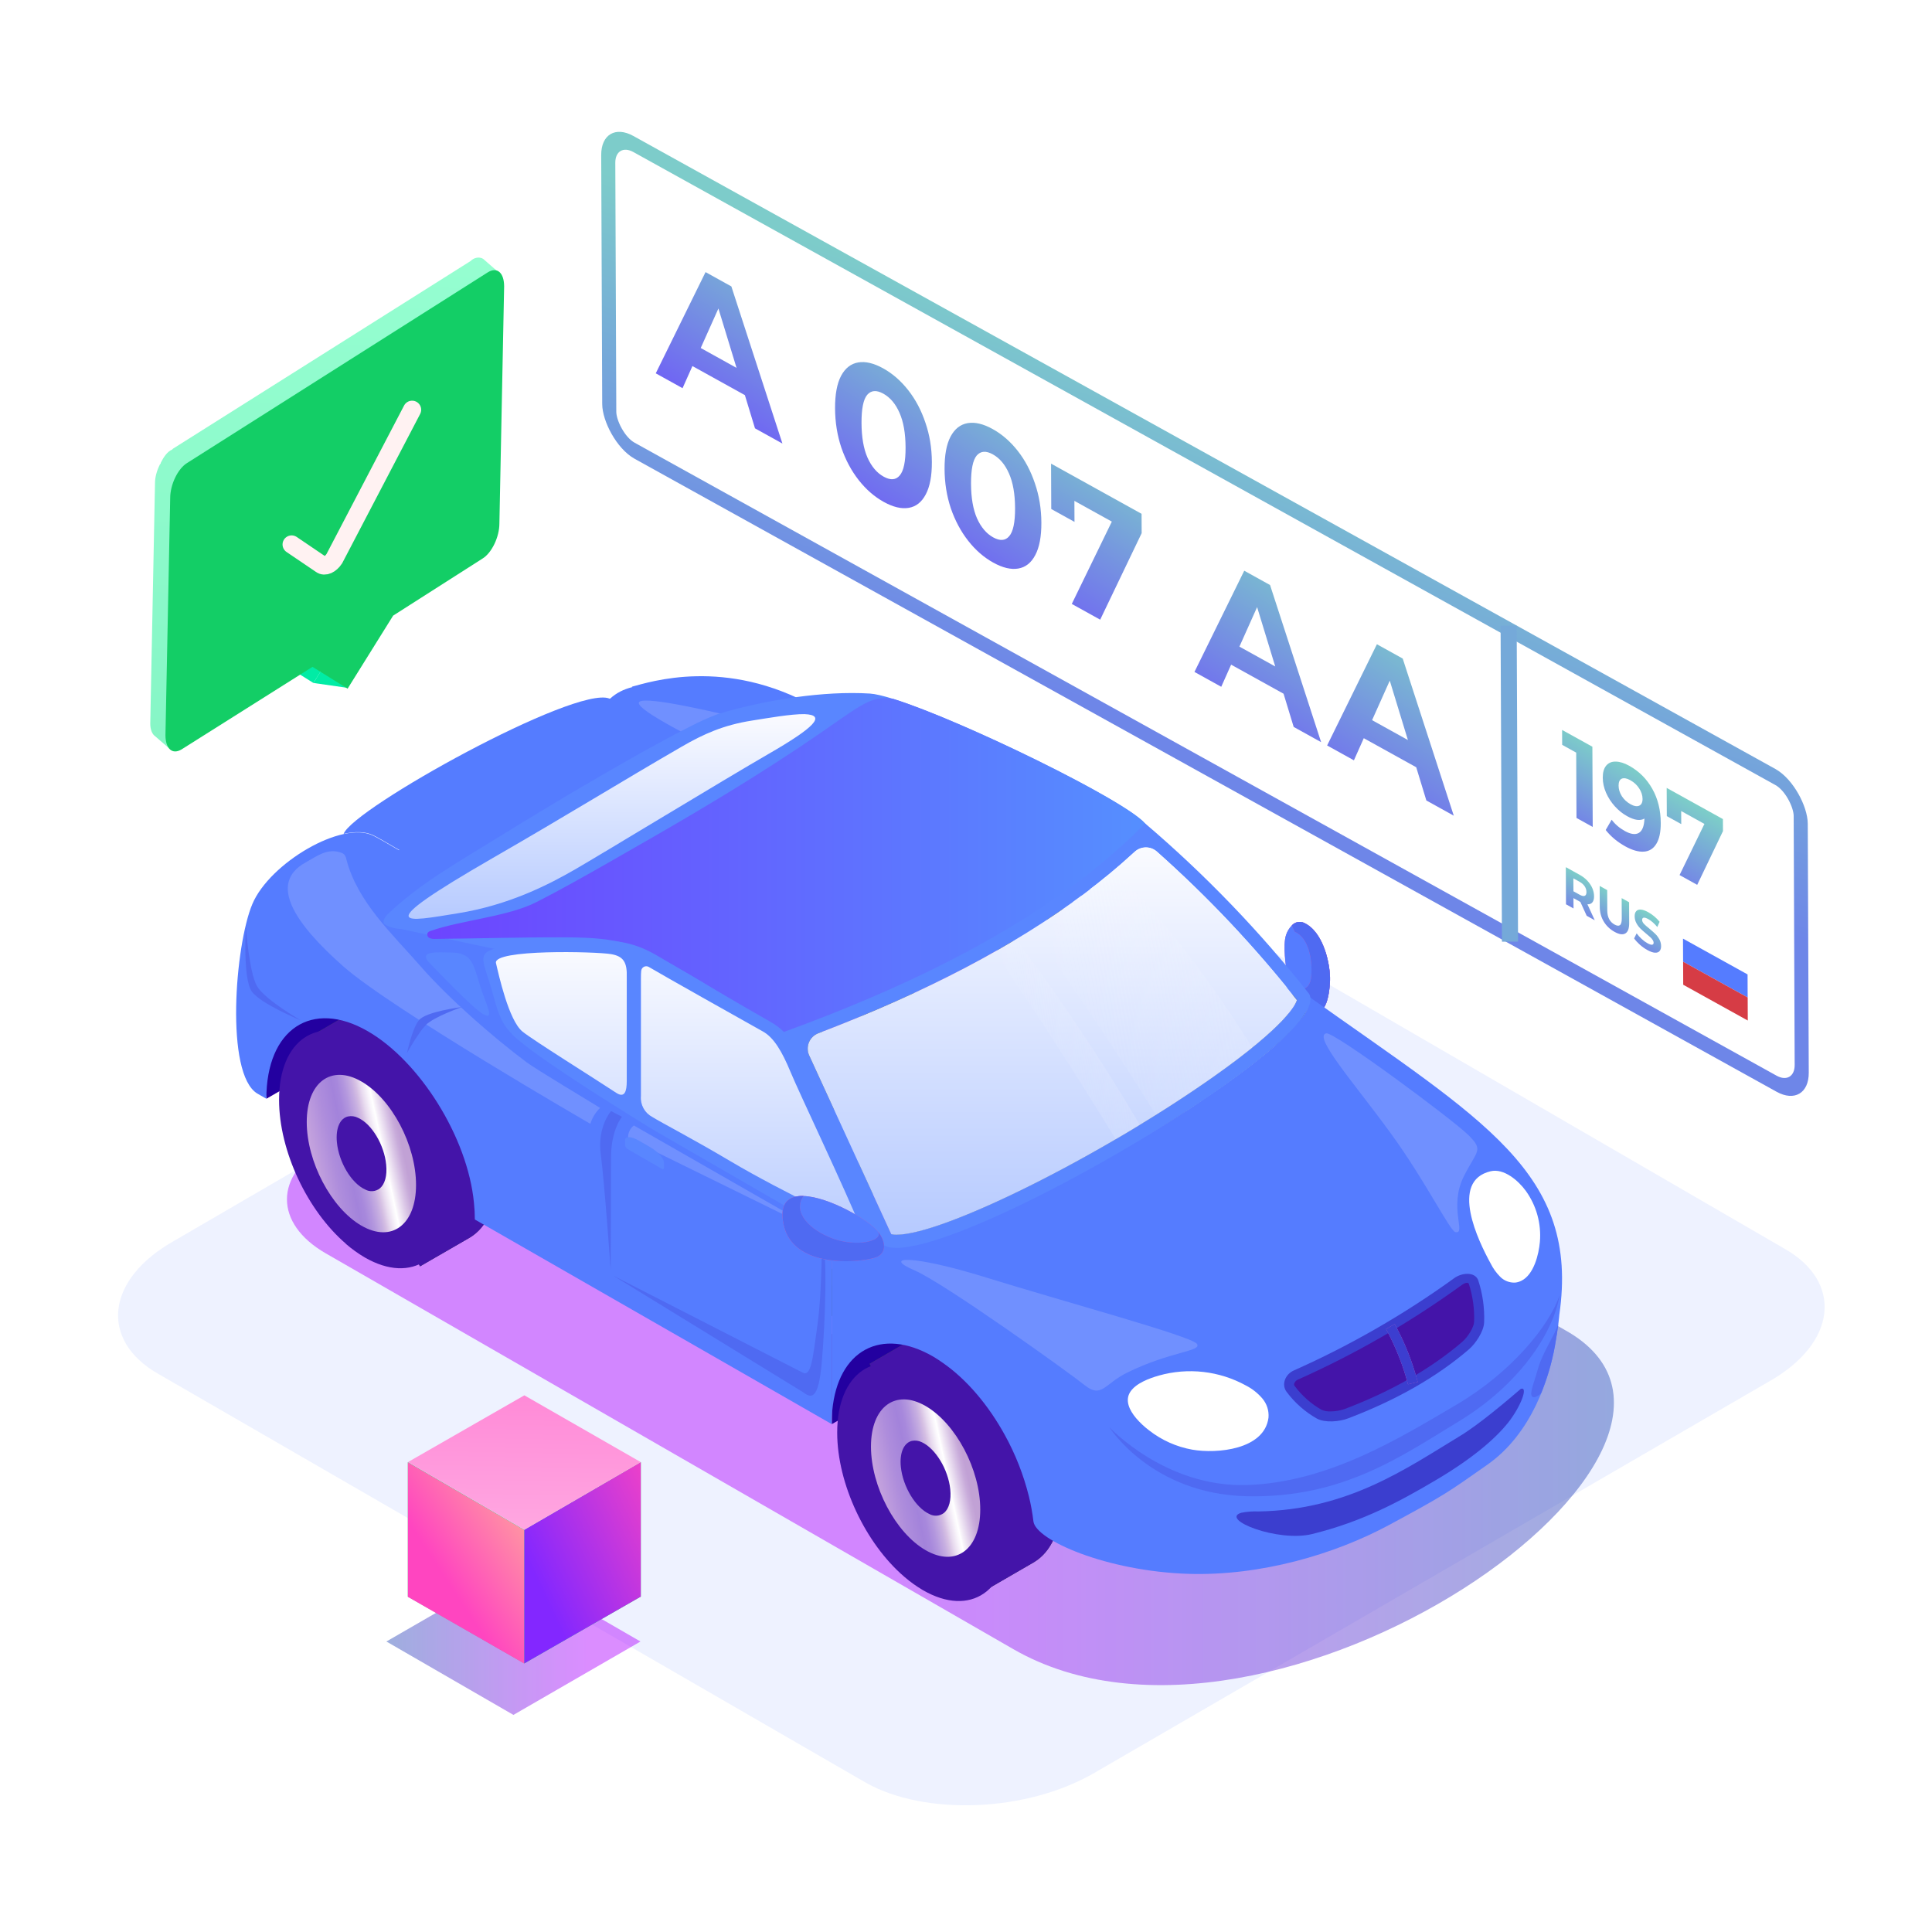 <svg width="180" height="180" viewBox="0 0 180 180" fill="none" xmlns="http://www.w3.org/2000/svg">
<path opacity="0.2" d="M80.65 166.079L14.734 127.994C9.278 124.882 9.804 119.183 16.293 115.565L79.072 79.037C85.56 75.4 95.166 74.894 100.602 78.259L166.265 116.343C171.721 119.436 171.195 125.155 164.707 128.773L102.181 165.048C95.692 168.919 86.106 169.172 80.65 166.079Z" fill="#6C8EFF" fill-opacity="0.6"/>
<g opacity="0.8" filter="url(#filter0_f_34_7196)">
<path d="M64.347 87.04L30.334 106.717C25.535 109.496 25.537 113.992 30.334 116.762L94.368 153.623C118.384 167.531 165.068 134.672 145.826 123.931L81.732 87.028C76.93 84.256 69.146 84.262 64.347 87.04Z" fill="url(#paint0_linear_34_7196)" fill-opacity="0.56"/>
</g>
<path d="M58.867 63.98C60.523 63.551 67.587 61.184 75.894 65.849C77.862 66.954 81.83 69.26 86.745 72.141C86.745 72.141 92.463 78.091 99.72 81.885C113.449 89.063 122.732 93.352 122.732 93.352C122.472 93.561 122.176 93.72 121.858 93.821C117.776 95.468 108.099 104.378 101.449 102.002C93.702 99.235 58.867 63.98 58.867 63.98Z" fill="#557CFF"/>
<path opacity="0.5" d="M116.995 90.812C116.995 90.812 100.7 83.669 98.408 82.24C96.626 81.153 94.942 79.914 93.373 78.537C92.606 77.803 92.79 80.26 96.805 82.5C102.184 85.517 116.995 90.812 116.995 90.812Z" fill="white"/>
<path d="M92.434 73.707C92.434 74.412 92.37 75.386 92.305 76.663C92.218 78.374 92.463 79.264 93.262 80.582C93.629 81.185 94.428 82.086 95.886 82.987C103.95 87.944 122.732 93.352 122.732 93.352L121.875 93.821L99.451 91.32L89.69 84.905L89.463 74.339L90.976 73.535L92.434 73.707Z" fill="#37474F"/>
<path d="M89.456 74.339V74.876C89.654 75.412 89.995 76.15 90.465 76.433C90.715 76.584 91.003 76.664 91.296 76.663C91.832 76.663 92.301 76.389 92.328 75.949C92.328 75.832 92.328 75.713 92.348 75.599C92.397 74.762 92.415 74.208 92.415 73.707L90.957 73.535L89.456 74.339Z" fill="#BA68C8"/>
<path opacity="0.3" d="M89.456 74.339V74.876C89.654 75.412 89.995 76.15 90.465 76.433C90.715 76.584 91.003 76.664 91.296 76.663C91.832 76.663 92.301 76.389 92.328 75.949C92.328 75.832 92.328 75.713 92.348 75.599C92.397 74.762 92.415 74.208 92.415 73.707L90.957 73.535L89.456 74.339Z" fill="#2300A0"/>
<path d="M55.374 67.284C56.992 63.453 59.963 63.459 64.864 64.155C65.433 64.234 77.935 66.849 84.932 69.529C90.218 71.552 91.775 73.086 92.195 73.319C93.174 73.885 91.553 74.818 90.48 74.31C90.48 75.138 90.457 75.85 90.48 76.48C90.612 80.27 91.236 80.853 93.052 82.894C93.801 83.737 96.04 84.868 97.265 85.556C99.551 86.839 99.437 85.833 105.504 88.18C108.105 89.186 120.598 93.871 121.937 93.859L88.684 114.685L78.188 122.543L29.898 83.984L55.374 67.284Z" fill="#557CFF"/>
<path d="M90.419 74.283L86.527 71.665L54.447 89.173L59.56 92.124L59.555 111.906L90.419 94.08V74.283Z" fill="#BA68C8"/>
<path opacity="0.25" d="M90.419 74.283L86.527 71.665L53.543 88.016L45.37 89.091L47.484 95.611L59.555 111.906L90.419 94.08V74.283Z" fill="#2300A0"/>
<path opacity="0.3" d="M98.837 104.525C98.837 104.525 98.321 93.903 97.927 85.909C100.502 87.232 99.939 86.019 105.444 88.145C107.709 89.02 117.488 92.69 120.85 93.612L121.876 93.822L102.368 106.035L98.837 104.525Z" fill="#2300A0"/>
<path d="M81.057 103.066L84.888 102.991L90.719 99.652C91.263 99.379 91.859 99.223 92.466 99.194C93.074 99.164 93.682 99.262 94.25 99.48L101.309 102.67L106.151 102.574V105.402C106.151 105.72 105.927 106.046 105.466 106.311L92.783 113.635C92.27 113.9 91.693 114.016 91.117 113.971C90.541 113.925 89.989 113.719 89.524 113.376L81.652 106.979C81.479 106.855 81.336 106.693 81.235 106.506C81.134 106.318 81.077 106.11 81.069 105.897L81.057 103.066Z" fill="#37474F"/>
<path d="M105.468 103.483L92.785 110.807C92.271 111.072 91.694 111.187 91.118 111.141C90.542 111.096 89.991 110.89 89.525 110.548L81.653 104.151C80.802 103.463 80.883 102.46 81.834 101.915L90.723 96.824C91.268 96.551 91.863 96.395 92.471 96.365C93.079 96.336 93.686 96.433 94.254 96.652L105.383 101.676C106.377 102.125 106.418 102.935 105.468 103.483Z" fill="#455A64"/>
<path d="M81.056 103.069V105.888C81.056 105.888 81.056 105.888 81.071 105.888C81.079 106.101 81.136 106.31 81.237 106.498C81.338 106.686 81.481 106.848 81.654 106.973L89.526 113.367C89.972 113.705 90.507 113.907 91.065 113.95V111.125C90.507 111.084 89.972 110.881 89.526 110.541L81.654 104.145C81.48 104.022 81.335 103.862 81.232 103.675C81.128 103.489 81.068 103.282 81.056 103.069Z" fill="#263238"/>
<path d="M79.837 102.23C79.819 102.356 79.834 102.485 79.882 102.603C79.929 102.722 80.007 102.825 80.109 102.903L83.339 104.766C83.233 104.693 83.151 104.591 83.102 104.472C83.052 104.353 83.039 104.222 83.062 104.096L83.762 88.305C83.798 87.945 83.914 87.598 84.101 87.288C84.289 86.979 84.544 86.716 84.846 86.518L92.459 82.124C92.576 82.045 92.711 81.998 92.851 81.987C92.992 81.975 93.133 82.001 93.261 82.06L90.054 80.211C89.924 80.146 89.78 80.117 89.635 80.126C89.491 80.135 89.352 80.183 89.231 80.264L81.625 84.657C81.322 84.855 81.067 85.117 80.879 85.426C80.691 85.735 80.575 86.082 80.54 86.442L79.837 102.23Z" fill="#263238"/>
<path d="M92.453 82.129L84.843 86.523C84.541 86.721 84.287 86.983 84.099 87.291C83.912 87.599 83.795 87.945 83.758 88.305L83.059 104.089C83.03 104.748 83.467 105.014 84.038 104.673L94.873 98.419C95.164 98.23 95.399 97.965 95.549 97.653C95.7 97.34 95.761 96.992 95.727 96.646L93.66 82.698C93.653 82.561 93.61 82.428 93.533 82.314C93.457 82.2 93.351 82.109 93.227 82.05C93.103 81.992 92.966 81.969 92.829 81.982C92.693 81.996 92.562 82.047 92.453 82.129Z" fill="#37474F"/>
<path d="M80.869 85.435L84.077 87.295C84.261 86.981 84.518 86.716 84.826 86.522L92.438 82.129C92.555 82.05 92.691 82.003 92.831 81.992C92.971 81.98 93.112 82.005 93.24 82.065L90.033 80.216C89.904 80.151 89.759 80.122 89.615 80.131C89.47 80.14 89.331 80.188 89.211 80.269L81.604 84.662C81.301 84.857 81.049 85.122 80.869 85.435Z" fill="#455A64"/>
<path d="M82.201 83.141V79.211C82.201 76.386 84.006 73.05 86.231 71.765C87.251 71.182 88.181 71.126 88.893 71.511L91.348 72.94L90.257 75.024V78.494C90.238 78.851 90.134 79.199 89.956 79.509C89.777 79.819 89.528 80.082 89.228 80.278L86.773 81.695L84.927 85.226L82.499 83.815C82.394 83.739 82.311 83.637 82.258 83.519C82.206 83.4 82.186 83.27 82.201 83.141Z" fill="#263238"/>
<path d="M86.231 77.363L83.07 75.537C83.808 73.925 84.948 72.505 86.231 71.765C87.251 71.182 88.181 71.126 88.893 71.511L91.348 72.94L90.257 75.024V75.707L86.231 77.363Z" fill="#455A64"/>
<path d="M84.616 84.546V80.619C84.616 77.791 86.421 74.458 88.645 73.173C90.87 71.887 92.678 73.138 92.678 75.966V79.893C92.658 80.251 92.555 80.6 92.375 80.91C92.196 81.221 91.946 81.484 91.646 81.68L85.648 85.141C85.077 85.471 84.616 85.205 84.616 84.546Z" fill="#37474F"/>
<path d="M92.224 85.474C93.159 88.956 93.607 92.551 93.557 96.156C93.532 96.525 93.433 96.885 93.266 97.215C93.1 97.546 92.868 97.839 92.586 98.078C90.705 99.473 88.671 100.647 86.522 101.576C86.399 101.647 86.259 101.684 86.117 101.681C85.975 101.678 85.836 101.637 85.716 101.561C85.596 101.486 85.499 101.379 85.436 101.252C85.372 101.125 85.344 100.983 85.355 100.842C85.163 96.564 85.099 92.576 85.317 89.258C85.406 88.511 85.778 87.827 86.355 87.345C87.735 86.338 89.219 85.48 90.781 84.788C90.919 84.722 91.07 84.688 91.223 84.688C91.376 84.688 91.528 84.722 91.666 84.787C91.804 84.853 91.926 84.949 92.022 85.067C92.119 85.186 92.188 85.325 92.224 85.474Z" fill="#BA68C8"/>
<path opacity="0.15" d="M85.451 101.201C85.403 101.085 85.375 100.961 85.37 100.836C85.177 96.559 85.113 92.57 85.332 89.252C85.371 88.884 85.484 88.527 85.664 88.203C86.087 87.602 86.247 92.655 86.233 95.737C86.218 98.819 86.192 101.859 85.687 101.51C85.667 101.496 85.647 101.48 85.629 101.463C85.562 101.381 85.502 101.293 85.451 101.201Z" fill="#2300A0"/>
<g opacity="0.15">
<path opacity="0.15" d="M92.853 95.885C92.853 95.885 92.76 95.941 92.609 96.043C92.457 96.145 92.233 96.285 91.97 96.457C91.445 96.801 90.743 97.244 90.02 97.655C89.296 98.066 88.562 98.451 88.005 98.731C87.713 98.871 87.492 98.996 87.323 99.072C87.154 99.148 87.066 99.206 87.066 99.206C87.066 99.206 87.171 99.189 87.358 99.145C87.544 99.101 87.798 99.043 88.098 98.941C88.398 98.839 88.748 98.713 89.113 98.559C89.294 98.474 89.483 98.396 89.67 98.296C89.856 98.197 90.04 98.098 90.227 98.005C90.591 97.786 90.95 97.562 91.273 97.326C91.566 97.113 91.847 96.885 92.116 96.643C92.355 96.433 92.536 96.238 92.667 96.107C92.798 95.976 92.853 95.885 92.853 95.885Z" fill="#2300A0"/>
<path opacity="0.15" d="M92.853 93.903C92.853 93.903 92.76 93.958 92.609 94.06C92.457 94.162 92.233 94.302 91.97 94.474C91.445 94.818 90.743 95.259 90.02 95.67C89.296 96.081 88.562 96.466 88.005 96.748C87.713 96.885 87.492 97.011 87.323 97.09C87.154 97.168 87.066 97.224 87.066 97.224L87.358 97.162C87.538 97.116 87.798 97.058 88.098 96.958C88.443 96.848 88.782 96.72 89.113 96.573C89.294 96.489 89.483 96.41 89.67 96.311C89.856 96.212 90.04 96.116 90.227 96.019C90.591 95.804 90.95 95.576 91.273 95.343C91.597 95.11 91.883 94.874 92.116 94.661C92.349 94.448 92.536 94.256 92.667 94.124C92.798 93.993 92.853 93.903 92.853 93.903Z" fill="#2300A0"/>
<path opacity="0.15" d="M92.436 92.253C92.436 92.253 92.352 92.302 92.209 92.396C92.066 92.489 91.859 92.615 91.626 92.772C91.139 93.087 90.489 93.486 89.818 93.848C89.148 94.209 88.457 94.539 87.935 94.792L87.305 95.104L87.069 95.227C87.069 95.227 87.165 95.212 87.331 95.177C87.498 95.142 87.737 95.087 88.016 95.005C88.338 94.913 88.654 94.805 88.964 94.682C89.133 94.609 89.311 94.545 89.483 94.457C89.655 94.37 89.833 94.285 90.008 94.195C90.183 94.104 90.349 94.002 90.512 93.903C90.675 93.804 90.83 93.69 90.982 93.588C91.254 93.392 91.515 93.181 91.763 92.956C91.982 92.76 92.148 92.579 92.264 92.457C92.381 92.335 92.436 92.253 92.436 92.253Z" fill="#2300A0"/>
<path opacity="0.15" d="M92.273 90.393L92.052 90.527C91.918 90.623 91.714 90.74 91.469 90.891C90.999 91.183 90.373 91.579 89.719 91.917C89.066 92.256 88.396 92.57 87.891 92.812L87.282 93.104C87.133 93.177 87.052 93.224 87.052 93.224L87.305 93.177C87.466 93.139 87.699 93.092 87.97 93.017C88.241 92.941 88.553 92.842 88.888 92.725C89.052 92.658 89.227 92.597 89.393 92.515C89.559 92.433 89.734 92.355 89.903 92.27C90.072 92.186 90.236 92.084 90.393 91.979C90.55 91.874 90.705 91.775 90.851 91.687C91.114 91.499 91.366 91.296 91.606 91.078C91.816 90.888 91.976 90.71 92.087 90.594C92.198 90.477 92.273 90.393 92.273 90.393Z" fill="#2300A0"/>
<path opacity="0.15" d="M91.978 88.617L91.768 88.742L91.228 89.083C90.695 89.427 90.144 89.744 89.578 90.031C88.963 90.343 88.321 90.614 87.829 90.841C87.336 91.069 87.038 91.238 87.038 91.238C87.333 91.192 87.625 91.13 87.913 91.054C88.546 90.895 89.16 90.672 89.747 90.386C89.907 90.302 90.065 90.217 90.216 90.127C90.368 90.037 90.508 89.934 90.648 89.835C90.896 89.656 91.133 89.462 91.356 89.252C91.579 89.056 91.787 88.844 91.978 88.617Z" fill="#2300A0"/>
<path opacity="0.15" d="M91.324 86.908C91.324 86.908 91.053 87.063 90.665 87.308C90.278 87.552 89.764 87.856 89.231 88.133C88.697 88.41 88.152 88.669 87.741 88.876C87.33 89.083 87.062 89.241 87.062 89.241C87.319 89.208 87.573 89.158 87.823 89.089C88.374 88.947 88.907 88.744 89.415 88.486C89.552 88.407 89.689 88.331 89.82 88.252C89.951 88.174 90.073 88.083 90.193 87.999C90.41 87.843 90.614 87.672 90.805 87.486C90.994 87.308 91.168 87.115 91.324 86.908Z" fill="#2300A0"/>
</g>
<path d="M95.476 99.833C97.477 100.189 99.456 101.212 101.418 102.685C101.539 102.764 101.637 102.873 101.706 103C101.774 103.127 101.81 103.269 101.81 103.413C101.81 103.558 101.774 103.7 101.706 103.827C101.637 103.954 101.539 104.063 101.418 104.142C99.044 105.881 96.481 107.348 93.78 108.516C93.079 108.783 92.301 108.762 91.616 108.457C89.939 107.61 88.397 106.517 87.042 105.215C86.933 105.109 86.85 104.981 86.797 104.839C86.745 104.696 86.725 104.544 86.739 104.393C86.753 104.242 86.801 104.097 86.878 103.966C86.956 103.836 87.061 103.725 87.188 103.641C89.052 102.257 91.061 101.079 93.179 100.128C93.909 99.843 94.698 99.741 95.476 99.833Z" fill="#BA68C8"/>
<g opacity="0.2">
<path opacity="0.2" d="M100.341 103.422C100.341 103.422 100.215 103.454 100.003 103.521C99.79 103.589 99.478 103.685 99.128 103.813C98.243 104.149 97.386 104.551 96.562 105.017C95.742 105.482 94.962 106.015 94.23 106.609C93.896 106.879 93.577 107.166 93.273 107.469L94.364 106.793C95.014 106.388 95.883 105.86 96.769 105.361C97.656 104.863 98.554 104.379 99.233 104.02L100.052 103.583C100.23 103.487 100.341 103.422 100.341 103.422Z" fill="#2300A0"/>
<path opacity="0.2" d="M98.432 102.323L98.093 102.422C97.881 102.492 97.569 102.588 97.219 102.713C96.334 103.048 95.477 103.45 94.653 103.915C93.834 104.381 93.053 104.913 92.321 105.507C91.987 105.782 91.668 106.074 91.364 106.381L92.455 105.705C93.105 105.297 93.974 104.772 94.86 104.273C95.746 103.775 96.644 103.291 97.324 102.932L98.143 102.495C98.321 102.39 98.432 102.323 98.432 102.323Z" fill="#2300A0"/>
<path opacity="0.2" d="M96.795 101.393C96.795 101.393 96.672 101.425 96.457 101.492C96.241 101.559 95.932 101.655 95.582 101.783C94.698 102.118 93.84 102.52 93.016 102.984C92.197 103.45 91.416 103.983 90.684 104.576C90.35 104.851 90.031 105.143 89.728 105.451C89.728 105.451 90.165 105.183 90.818 104.775C91.471 104.366 92.34 103.845 93.223 103.343C94.107 102.842 95.008 102.363 95.687 102.005L96.506 101.568L96.795 101.393Z" fill="#2300A0"/>
<path opacity="0.2" d="M95.013 100.629C95.013 100.629 94.896 100.658 94.698 100.719C94.5 100.781 94.217 100.865 93.887 100.99C93.073 101.293 92.284 101.659 91.529 102.087C90.772 102.51 90.053 102.998 89.38 103.544C89.074 103.795 88.782 104.062 88.505 104.343C88.505 104.343 88.607 104.285 88.797 104.174C88.986 104.063 89.225 103.915 89.526 103.731C90.109 103.361 90.922 102.88 91.736 102.422C92.549 101.964 93.371 101.521 93.992 101.189L94.742 100.781C94.911 100.69 95.013 100.629 95.013 100.629Z" fill="#2300A0"/>
</g>
<path d="M63.567 113.32L67.398 113.244L73.229 109.906C73.773 109.634 74.368 109.478 74.977 109.449C75.584 109.42 76.192 109.518 76.76 109.737L83.812 112.924L88.652 112.827V115.656C88.652 115.973 88.428 116.3 87.967 116.565L75.284 123.889C74.771 124.154 74.194 124.27 73.618 124.224C73.042 124.178 72.49 123.972 72.025 123.63L64.153 117.236C63.98 117.111 63.838 116.948 63.737 116.76C63.636 116.572 63.579 116.364 63.57 116.151L63.567 113.32Z" fill="#37474F"/>
<path d="M87.974 113.737L75.291 121.061C74.778 121.326 74.2 121.442 73.624 121.396C73.049 121.35 72.497 121.144 72.032 120.802L64.16 114.408C63.308 113.717 63.39 112.714 64.34 112.169L73.227 107.078C73.771 106.806 74.367 106.65 74.975 106.621C75.582 106.592 76.19 106.69 76.758 106.909L87.892 111.921C88.884 112.378 88.924 113.189 87.974 113.737Z" fill="#455A64"/>
<path d="M63.56 113.323V116.146C63.568 116.359 63.625 116.567 63.726 116.755C63.827 116.943 63.97 117.106 64.143 117.23L72.015 123.624C72.462 123.962 72.996 124.165 73.555 124.207V121.382C72.996 121.339 72.462 121.137 72.015 120.799L64.143 114.385C63.974 114.262 63.833 114.103 63.732 113.919C63.632 113.736 63.573 113.532 63.56 113.323Z" fill="#263238"/>
<path d="M62.34 112.487C62.321 112.613 62.335 112.742 62.383 112.86C62.431 112.978 62.51 113.081 62.611 113.158L65.842 115.021C65.734 114.949 65.649 114.847 65.597 114.728C65.546 114.609 65.529 114.478 65.55 114.35L66.253 98.568C66.289 98.208 66.405 97.861 66.593 97.552C66.78 97.242 67.035 96.979 67.338 96.781L74.962 92.387C75.078 92.308 75.213 92.261 75.353 92.25C75.493 92.239 75.634 92.265 75.761 92.326L72.554 90.477C72.424 90.412 72.28 90.383 72.135 90.392C71.991 90.401 71.852 90.449 71.731 90.53L64.125 94.924C63.821 95.12 63.566 95.383 63.378 95.692C63.191 96.001 63.075 96.348 63.04 96.708L62.34 112.487Z" fill="#263238"/>
<path d="M74.96 92.387L67.35 96.781C67.048 96.978 66.793 97.241 66.606 97.55C66.418 97.859 66.302 98.205 66.265 98.565L65.566 114.35C65.537 115.009 65.974 115.274 66.542 114.933L77.377 108.679C77.669 108.491 77.904 108.226 78.055 107.914C78.207 107.601 78.268 107.252 78.234 106.906L76.167 92.97C76.163 92.832 76.121 92.697 76.046 92.581C75.971 92.465 75.865 92.372 75.74 92.311C75.616 92.251 75.477 92.227 75.34 92.24C75.202 92.253 75.07 92.304 74.96 92.387Z" fill="#37474F"/>
<path d="M63.375 95.69L66.609 97.553C66.792 97.238 67.049 96.972 67.358 96.778L74.962 92.387C75.078 92.308 75.213 92.261 75.353 92.25C75.493 92.239 75.634 92.265 75.761 92.326L72.554 90.477C72.424 90.412 72.28 90.383 72.135 90.392C71.991 90.401 71.852 90.449 71.731 90.53L64.125 94.924C63.817 95.116 63.56 95.379 63.375 95.69Z" fill="#455A64"/>
<path d="M64.706 93.395V89.471C64.706 86.646 66.511 83.31 68.739 82.027C69.759 81.444 70.689 81.386 71.401 81.771L73.858 83.199L72.768 85.287V88.742C72.749 89.1 72.645 89.448 72.466 89.758C72.286 90.068 72.036 90.331 71.736 90.526L69.284 91.943L67.438 95.474L65.01 94.063C64.905 93.988 64.821 93.887 64.768 93.77C64.715 93.653 64.693 93.523 64.706 93.395Z" fill="#263238"/>
<path d="M68.739 87.616L65.578 85.791C66.316 84.182 67.456 82.759 68.739 82.021C69.759 81.438 70.689 81.38 71.401 81.765L73.858 83.194L72.768 85.281V85.96L68.739 87.616Z" fill="#455A64"/>
<path d="M67.123 94.801V90.874C67.123 88.045 68.928 84.713 71.152 83.427C73.377 82.141 75.182 83.392 75.182 86.22V90.147C75.163 90.505 75.059 90.854 74.881 91.164C74.702 91.475 74.452 91.739 74.152 91.935L68.152 95.398C67.584 95.725 67.123 95.46 67.123 94.801Z" fill="#37474F"/>
<path d="M74.728 95.727C75.665 99.21 76.114 102.807 76.064 106.413C76.038 106.781 75.939 107.141 75.773 107.471C75.606 107.8 75.375 108.093 75.093 108.331C73.212 109.727 71.177 110.901 69.028 111.83C68.906 111.9 68.766 111.935 68.625 111.932C68.484 111.929 68.346 111.888 68.226 111.813C68.107 111.738 68.01 111.632 67.945 111.506C67.881 111.38 67.853 111.239 67.862 111.098C67.672 106.818 67.605 102.83 67.827 99.512C67.916 98.765 68.287 98.081 68.865 97.599C70.244 96.591 71.728 95.734 73.291 95.042C73.429 94.977 73.579 94.944 73.731 94.944C73.884 94.945 74.034 94.979 74.172 95.044C74.309 95.11 74.43 95.205 74.527 95.323C74.623 95.442 74.692 95.579 74.728 95.727Z" fill="#BA68C8"/>
<path opacity="0.15" d="M67.956 111.455C67.906 111.341 67.877 111.218 67.871 111.093C67.682 106.813 67.615 102.825 67.837 99.507C67.873 99.138 67.986 98.78 68.169 98.457C68.592 97.857 68.752 102.912 68.737 105.994C68.723 109.076 68.694 112.117 68.189 111.764L68.131 111.717C68.066 111.635 68.007 111.547 67.956 111.455Z" fill="#2300A0"/>
<g opacity="0.15">
<path opacity="0.15" d="M75.355 106.151L75.11 106.309C74.958 106.414 74.736 106.551 74.474 106.723C73.946 107.067 73.244 107.51 72.523 107.921C71.803 108.332 71.066 108.717 70.506 108.997C70.214 109.137 69.993 109.262 69.827 109.338C69.66 109.414 69.57 109.472 69.57 109.472C69.57 109.472 69.672 109.455 69.862 109.411C70.051 109.367 70.302 109.309 70.602 109.207C70.947 109.098 71.286 108.97 71.617 108.825C71.797 108.74 71.987 108.662 72.171 108.563C72.354 108.463 72.544 108.367 72.731 108.271C73.095 108.055 73.454 107.828 73.774 107.592C74.068 107.379 74.35 107.151 74.62 106.909C74.859 106.699 75.04 106.504 75.168 106.373C75.296 106.242 75.355 106.151 75.355 106.151Z" fill="#2300A0"/>
<path opacity="0.15" d="M75.355 104.157L75.11 104.315C74.958 104.42 74.736 104.557 74.474 104.729C73.946 105.073 73.244 105.513 72.523 105.924C71.803 106.335 71.066 106.72 70.506 107.003C70.214 107.143 69.993 107.268 69.827 107.344C69.66 107.42 69.57 107.478 69.57 107.478L69.862 107.417C70.042 107.37 70.302 107.312 70.602 107.213C70.947 107.103 71.286 106.974 71.617 106.828C71.797 106.743 71.987 106.668 72.171 106.568C72.354 106.469 72.544 106.37 72.731 106.277C73.095 106.061 73.454 105.834 73.774 105.6C74.095 105.367 74.384 105.131 74.62 104.918C74.856 104.705 75.04 104.513 75.168 104.382C75.296 104.251 75.355 104.157 75.355 104.157Z" fill="#2300A0"/>
<path opacity="0.15" d="M74.944 102.507C74.944 102.507 74.86 102.557 74.717 102.65C74.574 102.743 74.367 102.872 74.134 103.029C73.65 103.341 73 103.741 72.329 104.102C71.659 104.464 70.968 104.793 70.446 105.047L69.816 105.359L69.58 105.481C69.58 105.481 69.676 105.481 69.842 105.432C70.008 105.382 70.247 105.344 70.527 105.26C70.848 105.168 71.165 105.06 71.475 104.936C71.644 104.863 71.822 104.799 71.994 104.712C72.166 104.624 72.344 104.539 72.519 104.452C72.694 104.365 72.86 104.257 73.023 104.16C73.186 104.064 73.341 103.948 73.492 103.846C73.765 103.65 74.026 103.439 74.274 103.213C74.49 103.018 74.659 102.837 74.775 102.714C74.892 102.592 74.944 102.507 74.944 102.507Z" fill="#2300A0"/>
<path opacity="0.15" d="M74.774 100.647C74.774 100.647 74.693 100.694 74.553 100.784C74.413 100.874 74.215 100.994 73.97 101.146C73.5 101.437 72.874 101.834 72.22 102.172C71.567 102.51 70.9 102.825 70.392 103.067L69.783 103.358C69.637 103.431 69.555 103.478 69.555 103.478L69.809 103.431C69.969 103.393 70.203 103.35 70.474 103.271C70.745 103.192 71.057 103.096 71.392 102.979C71.556 102.912 71.728 102.851 71.897 102.77C72.066 102.688 72.238 102.609 72.407 102.525C72.576 102.44 72.739 102.338 72.897 102.233C73.054 102.128 73.209 102.029 73.355 101.941C73.617 101.752 73.868 101.548 74.107 101.329C74.317 101.14 74.477 100.962 74.591 100.845C74.704 100.729 74.774 100.647 74.774 100.647Z" fill="#2300A0"/>
<path opacity="0.15" d="M74.478 98.872L74.268 98.997C74.139 99.082 73.953 99.198 73.728 99.338C73.196 99.683 72.646 100.001 72.081 100.289C71.466 100.598 70.824 100.872 70.346 101.096C69.868 101.321 69.556 101.493 69.556 101.493C69.851 101.447 70.143 101.386 70.431 101.309C71.064 101.15 71.68 100.927 72.267 100.641C72.425 100.557 72.585 100.472 72.737 100.382C72.888 100.291 73.028 100.189 73.168 100.09C73.417 99.912 73.654 99.717 73.877 99.507C74.093 99.311 74.294 99.099 74.478 98.872Z" fill="#2300A0"/>
<path opacity="0.15" d="M73.831 97.163C73.831 97.163 73.557 97.317 73.172 97.562C72.787 97.807 72.271 98.113 71.738 98.387C71.204 98.661 70.659 98.924 70.248 99.131C69.837 99.338 69.569 99.498 69.569 99.498C69.824 99.463 70.078 99.412 70.326 99.343C70.879 99.201 71.413 98.999 71.921 98.74C72.058 98.664 72.195 98.588 72.327 98.507C72.458 98.425 72.58 98.338 72.7 98.253C72.917 98.098 73.121 97.926 73.312 97.74C73.5 97.562 73.674 97.368 73.831 97.163Z" fill="#2300A0"/>
</g>
<path d="M77.98 110.087C79.98 110.446 81.957 111.466 83.922 112.939C84.043 113.018 84.141 113.127 84.21 113.254C84.278 113.381 84.314 113.523 84.314 113.668C84.314 113.812 84.278 113.954 84.21 114.081C84.141 114.208 84.043 114.317 83.922 114.396C81.548 116.136 78.986 117.603 76.284 118.77C75.584 119.038 74.808 119.018 74.123 118.714C72.449 117.859 70.91 116.761 69.557 115.455C69.448 115.349 69.365 115.221 69.312 115.078C69.259 114.936 69.239 114.784 69.253 114.633C69.267 114.482 69.315 114.336 69.393 114.205C69.471 114.075 69.577 113.964 69.703 113.88C71.567 112.496 73.576 111.318 75.695 110.367C76.423 110.09 77.207 109.994 77.98 110.087Z" fill="#BA68C8"/>
<g opacity="0.2">
<path opacity="0.2" d="M82.855 113.67C82.855 113.67 82.729 113.702 82.513 113.77C82.298 113.837 81.992 113.933 81.639 114.061C80.755 114.395 79.898 114.797 79.076 115.262C78.256 115.727 77.475 116.26 76.743 116.854C76.409 117.125 76.089 117.412 75.784 117.714L76.875 117.038C77.525 116.633 78.397 116.105 79.283 115.606C80.169 115.108 81.067 114.627 81.744 114.268L82.563 113.828C82.744 113.74 82.855 113.67 82.855 113.67Z" fill="#2300A0"/>
<path opacity="0.2" d="M80.944 112.577L80.603 112.679C80.39 112.746 80.081 112.842 79.728 112.97C78.844 113.305 77.986 113.706 77.163 114.171C76.343 114.638 75.563 115.17 74.83 115.763C74.497 116.039 74.178 116.33 73.874 116.638L74.965 115.962C75.615 115.556 76.484 115.029 77.37 114.53C78.256 114.032 79.154 113.548 79.831 113.189L80.653 112.752C80.834 112.644 80.944 112.577 80.944 112.577Z" fill="#2300A0"/>
<path opacity="0.2" d="M79.309 111.646L78.97 111.746C78.755 111.816 78.446 111.912 78.096 112.037C77.211 112.372 76.353 112.773 75.53 113.238C74.71 113.705 73.93 114.237 73.198 114.83C72.864 115.105 72.545 115.397 72.241 115.705L73.317 115.029C73.967 114.62 74.836 114.096 75.722 113.594C76.609 113.093 77.507 112.614 78.186 112.256L79.005 111.819C79.198 111.714 79.309 111.646 79.309 111.646Z" fill="#2300A0"/>
<path opacity="0.2" d="M77.526 110.883C77.526 110.883 77.41 110.912 77.212 110.973C77.013 111.034 76.73 111.119 76.398 111.244C75.585 111.547 74.797 111.914 74.042 112.341C73.286 112.764 72.567 113.252 71.894 113.798C71.588 114.049 71.296 114.316 71.019 114.597C71.019 114.597 71.121 114.539 71.296 114.431L72.022 113.985C72.622 113.615 73.421 113.137 74.235 112.676C75.048 112.215 75.867 111.775 76.488 111.443L77.238 111.034C77.424 110.944 77.526 110.883 77.526 110.883Z" fill="#2300A0"/>
</g>
<path d="M24.83 102.355L37.918 94.798L30.646 90.599L23.57 95.069L24.83 102.355Z" fill="#BA68C8"/>
<path d="M24.83 102.355L37.918 94.798L30.646 90.599L23.57 95.069L24.83 102.355Z" fill="#2300A0"/>
<path d="M30.345 100.549L28.464 96.817L32.937 94.228C34.36 93.412 36.255 93.502 38.334 94.704C42.751 97.255 46.331 103.832 46.334 109.398C46.334 112.314 45.351 114.354 43.78 115.299L43.716 115.337L39.13 117.984L37.147 114.048C33.377 111.188 30.491 105.523 30.345 100.549Z" fill="#37474F"/>
<path d="M30.345 100.549L28.464 96.817L32.937 94.228C34.36 93.412 36.255 93.502 38.334 94.704C42.751 97.255 46.331 103.832 46.334 109.398C46.334 112.314 45.351 114.354 43.78 115.299L43.716 115.337L39.13 117.984L37.147 114.048C33.377 111.188 30.491 105.523 30.345 100.549Z" fill="url(#paint1_linear_34_7196)"/>
<path d="M26 102.466C26 107.265 28.662 112.816 32.228 115.878C32.229 115.883 32.229 115.888 32.228 115.892C32.772 116.363 33.358 116.783 33.977 117.149C38.394 119.7 41.977 117.257 41.975 111.691C41.975 107.49 39.934 102.702 37.018 99.516C37.009 99.508 37.001 99.499 36.995 99.489C36.123 98.516 35.108 97.68 33.986 97.011C29.581 94.46 26 96.903 26 102.466Z" fill="url(#paint2_linear_34_7196)"/>
<path d="M33.67 100.759C30.86 99.135 28.579 100.826 28.579 104.535C28.579 108.244 30.871 112.567 33.67 114.191C36.469 115.815 38.761 114.124 38.761 110.401C38.761 106.678 36.492 102.38 33.67 100.759Z" fill="url(#paint3_linear_34_7196)"/>
<path d="M31.389 106.43C31.567 108.276 32.742 110.241 34.013 110.818C34.228 110.941 34.475 110.997 34.722 110.977C34.969 110.958 35.205 110.865 35.398 110.711C35.847 110.334 36.083 109.544 35.981 108.518C35.803 106.672 34.634 104.707 33.357 104.145C33.071 103.997 32.743 103.952 32.427 104.016C31.693 104.18 31.258 105.086 31.389 106.43Z" fill="url(#paint4_linear_34_7196)"/>
<path d="M23.513 84.223C25.134 80.392 31.895 76.412 34.782 77.858C35.68 78.304 38.234 79.852 41.453 81.707C41.453 81.707 52.039 88.121 53.016 88.675C53.016 88.675 47.957 88.59 46.809 89.004C45.66 89.418 45.887 90.299 45.963 90.625L46.546 92.503C47.864 98.917 57.833 101.541 59.958 103.912C60.707 104.754 61.322 105.055 62.538 105.754C63.754 106.454 71.329 110.685 72.407 111.308C74.352 112.431 77.501 113.863 77.501 113.863V132.688L44.24 113.618C44.24 113.101 44.213 112.586 44.158 112.072C43.575 105.95 39.08 98.853 34.269 96.078C29.05 93.063 24.816 95.879 24.816 102.369L23.971 101.882C20.953 100.057 21.895 88.036 23.513 84.223Z" fill="#557CFF"/>
<path d="M41.961 88.741C44.002 88.741 44.087 89.805 44.754 91.91C45.279 93.567 46.09 95.036 45.101 94.534C44.113 94.033 40.713 90.412 40.081 89.785C38.774 88.496 41.028 88.741 41.961 88.741Z" fill="#5986FF"/>
<path d="M32.013 77.689C33.089 77.45 34.069 77.464 34.801 77.832C35.699 78.281 38.256 79.832 41.474 81.686L45.807 84.182L68.898 70.878C68.898 70.878 59.942 66.306 56.764 65.079C53.586 63.852 32.911 75.307 32.013 77.689Z" fill="#557CFF"/>
<path d="M76.885 115.064L59.059 104.859C58.878 104.996 58.733 105.176 58.639 105.383C58.545 105.59 58.504 105.816 58.52 106.043L76.885 115.064Z" fill="#7090FF"/>
<path d="M61.697 108.918C61.714 108.927 61.732 108.931 61.751 108.931C61.77 108.931 61.788 108.926 61.805 108.917C61.821 108.907 61.835 108.894 61.844 108.878C61.854 108.862 61.86 108.843 61.86 108.825V108.314C61.86 107.93 61.277 107.282 60.572 106.874L59.522 106.268C58.811 105.857 58.233 105.836 58.233 106.221V106.638C58.233 106.724 58.256 106.808 58.299 106.882C58.342 106.956 58.404 107.018 58.478 107.061L61.697 108.918Z" fill="#5986FF"/>
<path d="M49.059 98.967C49.974 99.652 55.181 102.757 55.91 103.221C55.488 103.631 55.175 104.14 55.001 104.702C55.001 104.702 36.492 94.019 31.967 90.019C27.442 86.019 24.97 82.293 28.469 80.354C29.53 79.771 30.51 78.972 31.801 79.45C31.894 79.481 31.98 79.529 32.055 79.593C32.167 79.723 32.241 79.883 32.268 80.053C33.294 84.033 36.551 87.013 39.178 90.019C41.752 92.969 45.825 96.547 49.059 98.967Z" fill="#7090FF"/>
<path d="M83.086 70.613C83.086 70.613 61.158 64.438 59.601 65.365C58.044 66.292 78.751 75.418 78.751 75.418L83.086 70.613Z" fill="#7090FF"/>
<path d="M74.783 127.883C75.567 128.3 75.724 126.618 76.173 123.344C76.622 120.07 76.576 114.583 76.576 114.583C77.115 117.037 76.891 122.985 76.576 126.796C76.261 130.607 75.544 130.251 74.783 129.685L57.117 118.839L74.783 127.883Z" fill="#4F6AF2"/>
<path d="M57.949 104.049C57.949 104.049 56.929 105.238 56.929 107.839C56.929 110.947 56.897 118.335 56.897 118.335C56.897 118.335 56.314 110.116 55.972 107.547C55.631 104.979 56.932 103.515 56.932 103.515L57.949 104.049Z" fill="#4F6AF2"/>
<path d="M37.919 98.115C37.919 98.115 38.374 95.9 39.013 95.069C39.651 94.238 43.039 93.824 43.039 93.824C43.039 93.824 40.383 94.739 39.648 95.523C38.913 96.308 37.919 98.115 37.919 98.115Z" fill="#4F6AF2"/>
<path d="M28.039 95.069C28.039 95.069 24.663 93.136 23.937 91.862C23.211 90.587 22.905 86.351 22.905 86.351C22.905 86.351 22.613 91.22 23.467 92.386C24.322 93.553 28.039 95.069 28.039 95.069Z" fill="#4F6AF2"/>
<path d="M36.164 85.135C39.028 82.397 42.526 80.415 45.879 78.342C49.232 76.269 52.547 74.26 55.923 72.31C58.705 70.694 61.498 69.103 64.379 67.645C65.146 67.246 65.936 66.891 66.743 66.581L67.049 66.473H67.087C67.487 66.347 67.988 66.201 68.568 66.053C71.539 65.28 76.604 64.338 81.053 64.618C84.93 64.863 104.512 74.225 106.675 76.727C107.682 77.864 108.631 79.051 109.518 80.284C109.518 80.284 106.847 78.222 105.538 78.698C104.482 79.082 96.925 85.902 91.835 88.611C85.758 91.818 77.365 94.996 75.277 95.94C73.189 96.885 74.487 99.41 74.487 99.41C73.522 97.879 73.049 97.016 71.863 96.019C69.682 94.185 60.921 89.628 60.784 89.558C59.571 88.93 58.24 88.562 56.877 88.477L47.748 88.768L37.331 86.549C36.78 86.529 36.243 86.37 35.771 86.086C35.631 85.73 35.905 85.389 36.164 85.135Z" fill="#5986FF"/>
<path d="M72.902 96.727C70.224 94.57 67.386 92.621 64.412 90.896C59.292 87.899 57.954 87.354 52.662 87.33C48.627 87.313 44.58 87.438 40.542 87.476C40.359 87.493 40.175 87.462 40.008 87.386C39.926 87.345 39.863 87.274 39.831 87.188C39.799 87.102 39.801 87.007 39.836 86.922C39.909 86.827 40.012 86.759 40.128 86.73C42.915 85.744 47.3 85.403 49.942 84.065C52.21 82.913 54.423 81.654 56.648 80.391C62.724 76.925 68.45 73.639 74.479 69.621C80.103 65.877 80.928 64.714 83.226 65.111C89.626 67.117 104.801 74.531 106.685 76.718L106.708 76.747L106.685 77.846C106.685 77.846 106.355 78.138 105.772 78.636C105.696 78.646 105.62 78.663 105.548 78.689C104.591 79.038 98.297 84.671 93.326 87.727C92.83 88.018 92.331 88.31 91.833 88.584C86.585 91.348 79.64 94.089 76.482 95.398C74.319 96.229 72.902 96.727 72.902 96.727Z" fill="url(#paint5_linear_34_7196)"/>
<path d="M45.868 79.963C52.958 75.881 58.008 72.747 63.513 69.566C65.519 68.4 67.408 67.549 70.055 67.135C71.431 66.919 73.717 66.513 74.954 66.534C77.05 66.613 75.828 67.805 71.633 70.225C67.437 72.645 55.988 79.613 53.556 81.013C51.124 82.412 47.433 84.325 42.629 85.094C37.824 85.864 34.194 86.704 45.868 79.963Z" fill="url(#paint6_linear_34_7196)"/>
<path d="M72.481 96.316C72.862 96.506 79.62 110.673 82.476 117.019L58.916 103.455L47.732 95.84L45.59 89.177L47.494 88.225H53.205L59.392 88.701C63.596 91.16 72.1 96.125 72.481 96.316Z" fill="url(#paint7_linear_34_7196)"/>
<path d="M45.428 88.658C46.81 87.8 52.364 87.733 54.921 87.617C57.402 87.503 59.111 87.885 60.778 88.783C60.892 88.841 61.006 88.903 61.117 88.969C62.464 89.768 69.612 93.987 71.715 95.162C73.817 96.337 74.135 97.818 75.155 99.941C76.175 102.063 81.969 113.962 82.284 115.606C82.599 117.251 73.907 112.796 73.907 112.796L61.122 105.41C60.624 105.119 60.487 105.037 59.883 104.655C59.28 104.273 51.443 99.486 48.457 97.031C46.967 95.809 46.547 94.947 45.976 92.795C45.291 90.232 44.562 89.194 45.428 88.658ZM60.77 104.063C61.746 104.67 64.268 105.947 68.079 108.204C72.963 111.102 80.173 114.446 80.222 114.466C78.715 110.743 74.447 101.795 73.659 99.888C72.872 97.982 72.1 96.664 71.073 96.098C68.811 94.833 61.802 90.894 60.449 90.089C60.38 90.048 60.303 90.025 60.223 90.023C60.143 90.02 60.064 90.038 59.993 90.075C59.923 90.111 59.862 90.165 59.818 90.231C59.774 90.298 59.747 90.374 59.74 90.454C59.723 90.626 59.714 90.833 59.714 91.08V102.133C59.682 102.523 59.765 102.914 59.953 103.257C60.14 103.6 60.424 103.88 60.77 104.063ZM46.209 89.728C46.451 90.766 47.393 95.066 48.676 96.107C49.67 96.915 55.32 100.434 57.402 101.81C58.224 102.355 58.393 101.626 58.393 100.734C58.393 98.474 58.393 93.737 58.393 91.066C58.443 89.652 58.084 89.092 56.936 88.894C55.504 88.649 45.918 88.421 46.209 89.728Z" fill="#5986FF"/>
<path d="M83.9 114.886C87.21 112.426 94.519 107.145 102.143 102.696C111.727 97.104 121.856 93.827 121.876 93.821C121.602 94.856 119.966 96.501 117.765 98.288C116.208 99.559 114.45 100.857 112.421 102.221C107.622 105.568 103.076 107.88 101.429 108.863C93.181 113.335 84.787 116.814 83.402 115.166C83.402 115.166 83.898 114.892 83.9 114.886Z" fill="#455A64"/>
<path d="M83.401 115.166C83.795 114.921 96.839 106.88 102.865 103.256C108.603 99.804 120.435 94.472 121.872 93.821C115.008 96.094 108.397 99.068 102.142 102.696C94.518 107.145 86.707 112.703 83.401 115.166Z" fill="#37474F"/>
<path d="M119.866 90.305L120.157 91.53C120.834 92.798 122.329 94.396 122.866 94.265C123.347 94.148 123.641 93.448 123.79 92.585C123.862 92.173 123.904 91.756 123.915 91.337C123.962 89.979 123.359 86.815 121.475 85.973C121.286 85.891 121.077 85.872 120.876 85.917C120.675 85.962 120.494 86.069 120.358 86.223C120.107 86.476 119.92 86.785 119.813 87.124C119.501 88.063 119.822 90.256 119.866 90.305Z" fill="#BA68C8"/>
<path d="M119.866 90.305C119.965 90.813 120.157 91.53 120.157 91.53C120.834 92.798 122.329 94.396 122.866 94.265C123.347 94.148 123.641 93.448 123.79 92.585C123.862 92.173 123.904 91.756 123.915 91.337C123.962 89.979 123.359 86.815 121.475 85.973C121.286 85.891 121.077 85.872 120.876 85.917C120.675 85.962 120.494 86.069 120.358 86.223C120.107 86.476 119.92 86.785 119.813 87.124C119.501 88.063 119.822 90.256 119.866 90.305Z" fill="#557CFF"/>
<path d="M120.157 91.53C120.834 92.798 122.329 94.396 122.866 94.265C123.347 94.148 123.641 93.448 123.79 92.585C123.862 92.173 123.904 91.756 123.915 91.337C123.962 89.979 123.359 86.815 121.475 85.973C121.286 85.891 121.077 85.872 120.876 85.917C120.676 85.962 120.494 86.069 120.358 86.223L120.615 86.807C121.933 87.366 122.289 89.401 122.166 90.947C122.044 92.492 120.912 92.329 120.157 91.53Z" fill="#BA68C8"/>
<path d="M120.157 91.53C120.834 92.798 122.329 94.396 122.866 94.265C123.347 94.148 123.641 93.448 123.79 92.585C123.862 92.173 123.904 91.756 123.915 91.337C123.962 89.979 123.359 86.815 121.475 85.973C121.286 85.891 121.077 85.872 120.876 85.917C120.676 85.962 120.494 86.069 120.358 86.223L120.615 86.807C121.933 87.366 122.289 89.401 122.166 90.947C122.044 92.492 120.912 92.329 120.157 91.53Z" fill="#4F6AF2"/>
<path d="M77.511 132.674L90.599 125.114L83.327 120.918L77.511 124.289V132.674Z" fill="#BA68C8"/>
<path d="M77.511 132.674L90.599 125.114L83.327 120.918L77.511 124.289V132.674Z" fill="#2300A0"/>
<path d="M82.903 130.793L81.023 127.061L85.496 124.472C86.918 123.656 88.813 123.746 90.892 124.948C95.309 127.499 98.893 134.076 98.893 139.642C98.893 142.558 97.91 144.599 96.338 145.543L96.274 145.581L91.691 148.234L89.709 144.298C85.947 141.424 83.049 135.759 82.903 130.793Z" fill="#37474F"/>
<path d="M82.903 130.793L81.023 127.061L85.496 124.472C86.918 123.656 88.813 123.746 90.892 124.948C95.309 127.499 98.893 134.076 98.893 139.642C98.893 142.558 97.91 144.599 96.338 145.543L96.274 145.581L91.691 148.234L89.709 144.298C85.947 141.424 83.049 135.759 82.903 130.793Z" fill="url(#paint8_linear_34_7196)"/>
<path d="M78 133.471C78 138.27 80.662 143.821 84.228 146.882C84.231 146.883 84.234 146.885 84.237 146.888C84.239 146.89 84.241 146.894 84.243 146.897C84.787 147.367 85.372 147.788 85.992 148.154C90.409 150.705 93.995 148.261 93.989 142.696C93.989 138.494 91.948 133.707 89.033 130.52C89.024 130.513 89.016 130.504 89.009 130.494C88.133 129.515 87.113 128.675 85.983 128.004C81.581 125.464 78 127.908 78 133.471Z" fill="url(#paint9_linear_34_7196)"/>
<path d="M86.237 130.995C83.427 129.371 81.147 131.062 81.147 134.77C81.147 138.479 83.427 142.803 86.237 144.427C89.048 146.051 91.328 144.36 91.328 140.637C91.328 136.913 89.048 132.622 86.237 130.995Z" fill="url(#paint10_linear_34_7196)"/>
<path d="M83.932 136.683C84.128 138.528 85.314 140.473 86.582 141.056C86.798 141.178 87.046 141.232 87.293 141.211C87.54 141.191 87.775 141.096 87.967 140.94C88.413 140.558 88.641 139.773 88.533 138.741C88.341 136.899 87.154 134.951 85.883 134.368C85.595 134.223 85.268 134.18 84.953 134.245C84.218 134.429 83.792 135.342 83.932 136.683Z" fill="url(#paint11_linear_34_7196)"/>
<path d="M77.485 113.851C77.485 113.851 78.246 113.708 78.069 113.047C78.069 113.047 82.526 115.087 83.462 115.397C85.503 116.07 93.18 113.341 101.428 108.863C103.075 107.88 107.621 105.571 112.417 102.221C114.458 100.857 116.207 99.559 117.767 98.288C119.09 97.222 120.302 96.027 121.385 94.719C121.648 94.398 122.193 93.515 121.872 92.795C138.229 104.431 147.197 109.248 145.276 122.516C145.276 122.516 145.211 123.49 144.859 125.452C144.316 128.447 142.719 133.537 138.605 136.441C134.814 139.106 134.567 139.301 129.444 142.065C124.321 144.829 117.42 146.844 110.697 146.631C103.116 146.386 96.489 143.497 96.282 141.742C96.189 140.956 96.048 140.177 95.859 139.409C95.364 137.417 94.611 135.498 93.62 133.701C92.107 130.945 90.087 128.531 87.833 126.968C87.541 126.761 87.25 126.572 86.938 126.385C82.069 123.575 78.057 125.837 77.541 131.421C77.503 131.826 77.485 132.246 77.485 132.683V113.851Z" fill="#557CFF"/>
<path opacity="0.5" d="M122.259 142.92C126.977 141.754 130.402 139.888 133.749 137.914C137.097 135.94 139.275 134.097 140.519 132.532C141.686 131.051 142.415 129.132 141.686 129.4C140.449 130.465 137.779 132.727 136.076 133.756C130.98 136.847 125.58 140.675 117.25 140.818C116.714 140.796 116.176 140.837 115.65 140.94C113.606 141.547 119.052 143.719 122.259 142.92Z" fill="#2300A0"/>
<path d="M145.186 123.362C145.121 123.849 145.022 124.528 144.859 125.446C144.583 126.934 144.156 128.39 143.585 129.791C143.417 129.989 143.188 130.126 142.935 130.181C142.334 130.141 142.847 129.103 143.279 127.557C143.71 126.012 144.792 124.511 145.186 123.362Z" fill="#4F6AF2"/>
<path opacity="0.5" d="M135.483 119.085C130.81 122.463 125.798 125.346 120.529 127.689C119.751 128.042 119.363 128.978 119.862 129.666C120.621 130.688 121.585 131.54 122.693 132.167C123.445 132.576 124.801 132.459 125.608 132.144C130.098 130.437 133.842 128.299 136.839 125.73C137.489 125.173 138.247 124.039 138.274 123.184C138.323 121.852 138.134 120.522 137.714 119.257C137.393 118.458 136.171 118.578 135.483 119.085Z" fill="#2300A0"/>
<path d="M123.968 131.496C124.412 131.496 124.852 131.422 125.271 131.277C129.645 129.616 133.33 127.51 136.228 125.023C136.785 124.545 137.324 123.636 137.339 123.152C137.383 121.956 137.218 120.763 136.852 119.624C136.706 119.332 136.216 119.697 136.036 119.831C131.308 123.247 126.24 126.166 120.912 128.54C120.834 128.574 120.763 128.625 120.705 128.689C120.648 128.753 120.604 128.828 120.577 128.91C120.565 128.946 120.562 128.984 120.569 129.021C120.575 129.058 120.591 129.093 120.615 129.123C121.293 130.034 122.153 130.795 123.14 131.356C123.402 131.465 123.685 131.513 123.968 131.496Z" fill="url(#paint12_linear_34_7196)"/>
<path d="M131.181 128.971L132.085 128.756C131.597 126.875 130.876 125.063 129.939 123.362L129.134 123.822C130.022 125.45 130.71 127.179 131.181 128.971Z" fill="#BA68C8"/>
<path d="M131.181 128.971L132.085 128.756C131.597 126.875 130.876 125.063 129.939 123.362L129.134 123.822C130.022 125.45 130.71 127.179 131.181 128.971Z" fill="#3C3ED0"/>
<path d="M123.565 96.273C124.3 96.112 135.37 104.323 136.808 105.754C138.245 107.186 137.624 107.151 136.408 109.545C134.919 112.46 136.65 115.003 135.598 114.793C135.079 114.691 132.828 110.052 129.539 105.539C126.178 100.926 122.3 96.544 123.565 96.273Z" fill="#7090FF"/>
<path d="M105.847 132.127C105.221 131.38 104.786 130.468 105.311 129.669C105.836 128.87 107.078 128.415 107.955 128.162C110.683 127.387 113.606 127.72 116.09 129.089C116.666 129.385 117.178 129.79 117.6 130.281C117.811 130.527 117.971 130.813 118.072 131.121C118.172 131.429 118.21 131.754 118.183 132.077C117.801 135.069 113.367 135.459 111.09 135.063C109.609 134.8 108.216 134.176 107.034 133.246C106.6 132.916 106.203 132.541 105.847 132.127Z" fill="white"/>
<path d="M141.72 119.338C141.546 119.422 141.358 119.475 141.166 119.496C140.909 119.509 140.652 119.468 140.412 119.376C140.172 119.283 139.954 119.142 139.773 118.959C139.41 118.596 139.108 118.175 138.88 117.714C137.74 115.641 135.017 110.041 138.88 109.122C140.117 108.831 141.458 109.997 142.146 110.936C143.145 112.317 143.614 114.013 143.467 115.711C143.367 116.843 142.916 118.767 141.72 119.338Z" fill="white"/>
<path d="M145.3 120.703C144.314 123.54 140.83 127.858 135.661 130.893C130.492 133.928 123.792 138.109 116.191 138.357C108.59 138.605 103.35 132.963 103.35 132.963C103.35 132.963 107.263 139.205 116.179 139.401C125.095 139.596 130.605 135.645 135.912 132.427C141.437 129.08 144.676 124.318 145.3 120.703Z" fill="#4F6AF2"/>
<path d="M105.014 127.884C102.895 128.925 102.644 130.324 101.052 129.05C99.46 127.776 87.932 119.525 85.203 118.356C82.133 117.038 84.929 116.863 91.909 119.032C98.889 121.201 110.994 124.484 111.51 125.199C112.026 125.913 109.108 125.872 105.014 127.884Z" fill="#7090FF"/>
<path d="M100.219 82.316C101.84 81.114 103.397 79.828 104.884 78.462C105.504 77.896 106.103 77.313 106.682 76.712C112.292 81.49 117.414 86.813 121.972 92.602C122.826 94.081 119.176 97.518 113.773 101.326C102.557 109.23 83.778 118.74 82.011 115.673L73.043 96.139C83.763 92.241 92.991 87.704 100.219 82.316ZM83.043 114.971C83.202 115.011 83.366 115.029 83.53 115.023C87.903 115.023 102.516 107.734 113.05 100.311C119.861 95.509 120.724 93.556 120.832 93.162C116.893 88.179 112.526 83.551 107.779 79.331C107.493 79.079 107.124 78.942 106.744 78.946C106.363 78.951 105.997 79.096 105.717 79.354C104.206 80.747 102.621 82.059 100.971 83.284C94.504 88.121 86.399 92.387 76.238 96.267C76.043 96.343 75.865 96.457 75.715 96.604C75.566 96.75 75.448 96.926 75.369 97.12C75.29 97.314 75.252 97.522 75.256 97.731C75.261 97.941 75.308 98.147 75.395 98.337L83.043 114.971Z" fill="#5986FF"/>
<path d="M83.04 114.986C83.199 115.027 83.363 115.044 83.527 115.038C87.9 115.038 102.513 107.749 113.047 100.326C119.858 95.524 120.721 93.571 120.829 93.177C116.891 88.194 112.523 83.566 107.776 79.346C107.49 79.094 107.122 78.957 106.741 78.962C106.36 78.966 105.995 79.111 105.715 79.369C104.203 80.762 102.618 82.074 100.968 83.299C94.501 88.122 86.396 92.387 76.235 96.268C76.04 96.343 75.862 96.458 75.713 96.604C75.563 96.751 75.445 96.927 75.366 97.121C75.287 97.315 75.249 97.523 75.254 97.732C75.258 97.941 75.305 98.148 75.393 98.338L83.04 114.986Z" fill="url(#paint13_linear_34_7196)"/>
<path d="M113.047 100.326C111.35 101.521 109.548 102.714 107.697 103.874C103.906 97.705 98.271 89.477 96.099 86.626C97.811 85.551 99.43 84.445 100.956 83.308C101.933 82.579 102.863 81.85 103.749 81.095C109.364 86.314 114.537 94.145 116.671 97.606C115.706 98.39 114.516 99.291 113.047 100.326Z" fill="url(#paint14_linear_34_7196)" fill-opacity="0.6"/>
<path d="M92.639 88.684C93.327 88.296 94.002 87.907 94.665 87.518C98.83 93.061 102.681 98.833 106.199 104.807C105.453 105.262 104.704 105.709 103.951 106.149C101.493 102.111 97.225 95.303 92.639 88.684Z" fill="url(#paint15_linear_34_7196)" fill-opacity="0.6"/>
<path d="M73.006 114.079C73.612 116.962 76.796 117.578 79.195 117.499C80.464 117.464 81.505 117.231 81.819 117.047C82.741 116.513 82.315 115.408 81.819 114.767C80.98 113.682 77.222 111.504 74.863 111.431C73.49 111.385 72.583 112.055 73.006 114.079Z" fill="#BA68C8"/>
<path d="M73.006 114.079C73.612 116.962 76.796 117.578 79.195 117.499C80.464 117.464 81.505 117.231 81.819 117.047C82.741 116.513 82.315 115.408 81.819 114.767C80.98 113.682 77.222 111.504 74.863 111.431C73.49 111.385 72.583 112.055 73.006 114.079Z" fill="#557CFF"/>
<path d="M73.006 114.079C73.612 116.962 76.796 117.578 79.195 117.499C80.464 117.464 81.505 117.231 81.819 117.047C82.741 116.513 82.315 115.408 81.819 114.767C82.283 115.642 79.822 116.193 77.627 115.405C75.431 114.618 73.796 112.918 74.863 111.431C73.49 111.385 72.583 112.055 73.006 114.079Z" fill="#BA68C8"/>
<path d="M73.006 114.079C73.612 116.962 76.796 117.578 79.195 117.499C80.464 117.464 81.505 117.231 81.819 117.047C82.741 116.513 82.315 115.408 81.819 114.767C82.283 115.642 79.822 116.193 77.627 115.405C75.431 114.618 73.796 112.918 74.863 111.431C73.49 111.385 72.583 112.055 73.006 114.079Z" fill="#4F6AF2"/>
<rect x="0.659" y="1.114" width="126.97" height="28.577" rx="2.687" transform="matrix(0.875 0.485 0.004 1 56.078 10.68)" fill="white" stroke="url(#paint16_linear_34_7196)" stroke-width="1.5"/>
<path d="M69.398 36.812L64.512 34.104L63.592 36.166L61.096 34.782L65.734 25.351L68.139 26.685L72.896 41.323L70.341 39.907L69.398 36.812ZM68.622 34.273L66.933 28.742L65.285 32.423L68.622 34.273ZM82.338 46.762C81.466 46.279 80.688 45.602 80.004 44.732C79.321 43.861 78.781 42.854 78.387 41.709C78.002 40.559 77.806 39.336 77.801 38.041C77.795 36.746 77.981 35.74 78.358 35.023C78.744 34.301 79.277 33.882 79.957 33.767C80.636 33.652 81.411 33.836 82.283 34.319C83.155 34.803 83.933 35.479 84.616 36.35C85.3 37.22 85.834 38.231 86.219 39.381C86.614 40.526 86.814 41.746 86.82 43.04C86.826 44.335 86.635 45.344 86.248 46.067C85.871 46.784 85.344 47.2 84.664 47.315C83.985 47.43 83.209 47.245 82.338 46.762ZM82.327 44.408C82.969 44.763 83.468 44.726 83.826 44.296C84.194 43.871 84.376 43 84.37 41.682C84.364 40.365 84.174 39.288 83.801 38.452C83.437 37.622 82.935 37.029 82.293 36.674C81.662 36.324 81.162 36.361 80.794 36.786C80.436 37.216 80.26 38.09 80.266 39.408C80.272 40.725 80.456 41.799 80.82 42.629C81.194 43.465 81.696 44.058 82.327 44.408ZM92.54 52.417C91.668 51.934 90.89 51.257 90.207 50.387C89.523 49.517 88.984 48.509 88.589 47.364C88.204 46.214 88.009 44.991 88.003 43.696C87.997 42.402 88.183 41.396 88.56 40.679C88.946 39.956 89.479 39.537 90.159 39.422C90.838 39.307 91.614 39.491 92.485 39.974C93.357 40.458 94.135 41.135 94.819 42.005C95.502 42.875 96.036 43.886 96.421 45.036C96.816 46.181 97.016 47.401 97.022 48.696C97.028 49.99 96.837 50.999 96.451 51.722C96.074 52.439 95.546 52.855 94.866 52.97C94.187 53.085 93.412 52.901 92.54 52.417ZM92.529 50.063C93.171 50.418 93.671 50.381 94.028 49.951C94.397 49.526 94.578 48.655 94.572 47.337C94.566 46.02 94.376 44.943 94.003 44.108C93.639 43.277 93.137 42.684 92.496 42.329C91.864 41.979 91.365 42.016 90.997 42.441C90.639 42.871 90.463 43.745 90.468 45.063C90.474 46.38 90.659 47.454 91.022 48.284C91.396 49.12 91.898 49.713 92.529 50.063ZM106.358 47.87L106.366 49.674L102.502 57.734L99.856 56.267L103.587 48.597L100.099 46.664L100.108 48.623L97.943 47.423L97.925 43.195L106.358 47.87ZM119.587 64.632L114.701 61.924L113.781 63.986L111.285 62.603L115.923 53.172L118.328 54.505L123.085 69.143L120.53 67.727L119.587 64.632ZM118.811 62.093L117.122 56.563L115.474 60.244L118.811 62.093ZM131.947 71.484L127.061 68.776L126.141 70.837L123.645 69.454L128.283 60.023L130.688 61.356L135.445 75.995L132.89 74.578L131.947 71.484ZM131.171 68.945L129.482 63.414L127.834 67.095L131.171 68.945Z" fill="url(#paint17_linear_34_7196)"/>
<path d="M148.358 69.57L148.39 77.044L146.878 76.205L146.851 70.12L145.544 69.395L145.538 68.007L148.358 69.57ZM151.79 71.345C152.705 71.852 153.422 72.569 153.942 73.496C154.461 74.416 154.724 75.474 154.729 76.67C154.733 77.517 154.596 78.165 154.318 78.615C154.047 79.068 153.66 79.311 153.157 79.345C152.654 79.379 152.073 79.213 151.413 78.847C151.064 78.653 150.731 78.426 150.413 78.165C150.095 77.896 149.824 77.618 149.599 77.33L150.154 76.37C150.472 76.795 150.881 77.146 151.379 77.422C151.933 77.729 152.371 77.787 152.693 77.597C153.015 77.399 153.187 76.954 153.209 76.264C152.818 76.495 152.278 76.419 151.587 76.036C151.17 75.804 150.79 75.498 150.446 75.116C150.103 74.734 149.831 74.313 149.63 73.854C149.43 73.388 149.328 72.923 149.326 72.461C149.324 71.963 149.431 71.585 149.647 71.329C149.864 71.072 150.158 70.948 150.531 70.956C150.909 70.96 151.329 71.089 151.79 71.345ZM151.917 74.93C152.247 75.113 152.515 75.158 152.719 75.066C152.93 74.969 153.034 74.758 153.033 74.43C153.032 74.103 152.928 73.779 152.721 73.459C152.521 73.142 152.244 72.885 151.889 72.688C151.565 72.509 151.301 72.462 151.097 72.547C150.898 72.636 150.8 72.852 150.801 73.193C150.803 73.535 150.904 73.864 151.104 74.181C151.31 74.494 151.581 74.744 151.917 74.93ZM160.52 76.311L160.525 77.433L158.124 82.439L156.481 81.528L158.798 76.763L156.632 75.562L156.637 76.779L155.293 76.034L155.281 73.408L160.52 76.311Z" fill="url(#paint18_linear_34_7196)"/>
<path d="M147.828 85.32L147.24 84.032L147.206 84.013L146.596 83.675L146.601 84.639L145.9 84.251L145.885 80.791L147.195 81.517C147.463 81.666 147.695 81.846 147.892 82.056C148.091 82.269 148.244 82.498 148.352 82.745C148.459 82.992 148.514 83.244 148.515 83.501C148.516 83.758 148.462 83.95 148.353 84.077C148.247 84.203 148.095 84.26 147.897 84.249L148.58 85.737L147.828 85.32ZM147.806 83.108C147.805 82.914 147.749 82.735 147.639 82.572C147.529 82.406 147.369 82.265 147.159 82.148L146.588 81.832L146.594 83.038L147.164 83.354C147.375 83.471 147.534 83.507 147.643 83.462C147.752 83.417 147.807 83.299 147.806 83.108ZM150.424 86.818C149.992 86.578 149.654 86.254 149.411 85.847C149.17 85.441 149.049 84.984 149.047 84.477L149.038 82.539L149.738 82.927L149.747 84.835C149.75 85.454 149.976 85.889 150.425 86.138C150.644 86.26 150.811 86.278 150.926 86.194C151.04 86.106 151.097 85.902 151.096 85.583L151.087 83.675L151.779 84.058L151.787 85.996C151.79 86.503 151.67 86.827 151.429 86.966C151.191 87.107 150.856 87.058 150.424 86.818ZM153.481 88.512C153.242 88.38 153.009 88.215 152.784 88.018C152.562 87.819 152.383 87.623 152.247 87.429L152.482 86.958C152.612 87.138 152.767 87.311 152.946 87.476C153.125 87.641 153.304 87.773 153.482 87.872C153.681 87.982 153.828 88.031 153.923 88.018C154.018 88.001 154.065 87.937 154.064 87.825C154.064 87.743 154.035 87.659 153.977 87.574C153.922 87.488 153.85 87.403 153.76 87.321C153.674 87.24 153.555 87.138 153.405 87.016C153.174 86.825 152.985 86.658 152.838 86.514C152.691 86.37 152.564 86.199 152.456 86.002C152.352 85.806 152.299 85.592 152.298 85.362C152.297 85.161 152.344 85.006 152.439 84.897C152.533 84.785 152.675 84.734 152.865 84.744C153.058 84.755 153.292 84.838 153.569 84.991C153.762 85.098 153.951 85.229 154.136 85.384C154.32 85.539 154.482 85.704 154.621 85.88L154.407 86.368C154.127 86.032 153.847 85.786 153.567 85.631C153.371 85.523 153.226 85.478 153.131 85.498C153.039 85.519 152.994 85.589 152.994 85.708C152.995 85.827 153.048 85.945 153.155 86.064C153.265 86.18 153.431 86.328 153.653 86.507C153.884 86.698 154.073 86.865 154.22 87.009C154.368 87.153 154.493 87.321 154.598 87.514C154.705 87.708 154.759 87.921 154.76 88.151C154.761 88.349 154.713 88.503 154.615 88.614C154.521 88.722 154.377 88.771 154.185 88.76C153.992 88.748 153.757 88.666 153.481 88.512Z" fill="url(#paint19_linear_34_7196)"/>
<rect width="6.875" height="2.148" transform="matrix(0.875 0.485 0.004 1 156.791 85.301)" fill="white"/>
<rect width="6.875" height="2.148" transform="matrix(0.875 0.485 0.004 1 156.801 87.45)" fill="#557CFF"/>
<rect width="6.875" height="2.148" transform="matrix(0.875 0.485 0.004 1 156.812 89.598)" fill="#D63C45"/>
<path d="M140.556 58.298L140.684 87.73" stroke="url(#paint20_linear_34_7196)" stroke-width="1.5"/>
<path d="M29.202 63.632L23.987 60.361L36.008 52.76L29.202 63.632Z" fill="#01ECA5"/>
<path d="M32.297 64.074L29.203 63.632L29.91 62.483L32.297 64.074Z" fill="#01ECA5"/>
<path d="M14.884 43.303C14.884 43.215 14.972 43.215 14.972 43.215C14.972 43.215 14.972 43.215 14.972 43.126C15.237 42.596 15.591 42.066 16.033 41.889L16.121 41.8L29.998 33.05L43.874 24.3L43.963 24.212C44.316 23.946 44.758 23.946 45.023 24.123L46.438 25.361L45.554 25.891L45.112 47.722C45.112 48.252 44.935 48.871 44.67 49.49C44.67 49.49 44.67 49.49 44.67 49.578C44.67 49.578 44.67 49.578 44.67 49.667C44.405 50.197 44.051 50.727 43.609 50.904L15.768 68.316V69.73L14.442 68.581C14.177 68.404 14 67.963 14 67.432L14.442 44.982C14.442 44.452 14.619 43.833 14.884 43.303Z" fill="url(#paint21_linear_34_7196)"/>
<path d="M45.466 25.361L17.448 43.126C16.564 43.656 15.857 45.159 15.857 46.396L15.415 68.493C15.415 69.73 16.034 70.349 16.918 69.819L29.115 62.129L32.385 64.162L36.628 57.356L44.936 52.053C45.82 51.523 46.527 50.02 46.527 48.783L46.969 26.686C46.969 25.449 46.35 24.83 45.466 25.361Z" fill="url(#paint22_linear_34_7196)"/>
<path d="M27.17 50.727L29.91 52.584C30.263 52.849 30.794 52.584 31.147 52.053L38.395 38.177" stroke="#FFF2F2" stroke-width="1.691" stroke-linecap="round"/>
<g opacity="0.8" filter="url(#filter1_f_34_7196)">
<path d="M36 152.936L47.835 146.099L59.671 152.936L47.835 159.774L36 152.936Z" fill="url(#paint23_linear_34_7196)" fill-opacity="0.56"/>
</g>
<path d="M48.852 142.527L38 136.224V148.751L48.852 154.974L59.703 148.751V136.224L48.852 142.527Z" fill="#24E57A"/>
<path d="M48.852 155L38 148.776V136.249L48.852 142.552V155Z" fill="url(#paint24_linear_34_7196)"/>
<path d="M59.702 148.751L48.851 154.974V142.527L59.702 136.224V148.751Z" fill="url(#paint25_linear_34_7196)"/>
<path d="M48.852 142.527L38 136.224L48.852 130L59.703 136.224L48.852 142.527Z" fill="url(#paint26_linear_34_7196)"/>
<defs>
<filter id="filter0_f_34_7196" x="11.483" y="69.701" width="154.133" height="102.551" filterUnits="userSpaceOnUse" color-interpolation-filters="sRGB">
<feFlood flood-opacity="0" result="BackgroundImageFix"/>
<feBlend mode="normal" in="SourceGraphic" in2="BackgroundImageFix" result="shape"/>
<feGaussianBlur stdDeviation="7.626" result="effect1_foregroundBlur_34_7196"/>
</filter>
<filter id="filter1_f_34_7196" x="25.585" y="135.684" width="44.5" height="34.505" filterUnits="userSpaceOnUse" color-interpolation-filters="sRGB">
<feFlood flood-opacity="0" result="BackgroundImageFix"/>
<feBlend mode="normal" in="SourceGraphic" in2="BackgroundImageFix" result="shape"/>
<feGaussianBlur stdDeviation="5.207" result="effect1_foregroundBlur_34_7196"/>
</filter>
<linearGradient id="paint0_linear_34_7196" x1="150.365" y1="122.403" x2="81.989" y2="122.403" gradientUnits="userSpaceOnUse">
<stop stop-color="#254BB5"/>
<stop offset="1" stop-color="#AD00FF"/>
</linearGradient>
<linearGradient id="paint1_linear_34_7196" x1="32.278" y1="116.457" x2="40.552" y2="96.265" gradientUnits="userSpaceOnUse">
<stop stop-color="#4414A9"/>
</linearGradient>
<linearGradient id="paint2_linear_34_7196" x1="29.409" y1="116.766" x2="37.067" y2="98.454" gradientUnits="userSpaceOnUse">
<stop stop-color="#4414A9"/>
</linearGradient>
<linearGradient id="paint3_linear_34_7196" x1="37.517" y1="106.599" x2="28.985" y2="108.416" gradientUnits="userSpaceOnUse">
<stop offset="0.01" stop-color="#C1A1D5"/>
<stop offset="0.05" stop-color="#C8ABDA"/>
<stop offset="0.11" stop-color="#DAC6E6"/>
<stop offset="0.2" stop-color="#F7F2F9"/>
<stop offset="0.22" stop-color="white"/>
<stop offset="0.25" stop-color="#F9F5FB"/>
<stop offset="0.31" stop-color="#E8DBEF"/>
<stop offset="0.36" stop-color="#D5BFE3"/>
<stop offset="0.4" stop-color="#C7AFE1"/>
<stop offset="0.48" stop-color="#B397DE"/>
<stop offset="0.55" stop-color="#A788DC"/>
<stop offset="0.61" stop-color="#A383DB"/>
<stop offset="0.76" stop-color="#AE8DDC"/>
<stop offset="1" stop-color="#C8A6DE"/>
</linearGradient>
<linearGradient id="paint4_linear_34_7196" x1="32.356" y1="110.541" x2="34.913" y2="104.914" gradientUnits="userSpaceOnUse">
<stop stop-color="#4414A9"/>
</linearGradient>
<linearGradient id="paint5_linear_34_7196" x1="106.705" y1="80.883" x2="39.805" y2="80.883" gradientUnits="userSpaceOnUse">
<stop stop-color="#558FFF"/>
<stop offset="1" stop-color="#6D44FF"/>
</linearGradient>
<linearGradient id="paint6_linear_34_7196" x1="57.013" y1="66.533" x2="57.013" y2="85.605" gradientUnits="userSpaceOnUse">
<stop stop-color="#FAFBFF"/>
<stop offset="1" stop-color="#B6CAFF"/>
</linearGradient>
<linearGradient id="paint7_linear_34_7196" x1="64.033" y1="88.225" x2="64.033" y2="117.019" gradientUnits="userSpaceOnUse">
<stop stop-color="#FAFBFF"/>
<stop offset="1" stop-color="#B6CAFF"/>
</linearGradient>
<linearGradient id="paint8_linear_34_7196" x1="84.837" y1="146.706" x2="93.114" y2="126.511" gradientUnits="userSpaceOnUse">
<stop stop-color="#4414A9"/>
</linearGradient>
<linearGradient id="paint9_linear_34_7196" x1="81.412" y1="147.77" x2="89.068" y2="129.451" gradientUnits="userSpaceOnUse">
<stop stop-color="#4414A9"/>
</linearGradient>
<linearGradient id="paint10_linear_34_7196" x1="90.084" y1="136.835" x2="81.552" y2="138.651" gradientUnits="userSpaceOnUse">
<stop offset="0.01" stop-color="#C1A1D5"/>
<stop offset="0.05" stop-color="#C8ABDA"/>
<stop offset="0.11" stop-color="#DAC6E6"/>
<stop offset="0.2" stop-color="#F7F2F9"/>
<stop offset="0.22" stop-color="white"/>
<stop offset="0.25" stop-color="#F9F5FB"/>
<stop offset="0.31" stop-color="#E8DBEF"/>
<stop offset="0.36" stop-color="#D5BFE3"/>
<stop offset="0.4" stop-color="#C7AFE1"/>
<stop offset="0.48" stop-color="#B397DE"/>
<stop offset="0.55" stop-color="#A788DC"/>
<stop offset="0.61" stop-color="#A383DB"/>
<stop offset="0.76" stop-color="#AE8DDC"/>
<stop offset="1" stop-color="#C8A6DE"/>
</linearGradient>
<linearGradient id="paint11_linear_34_7196" x1="84.899" y1="140.776" x2="87.455" y2="135.139" gradientUnits="userSpaceOnUse">
<stop stop-color="#4414A9"/>
</linearGradient>
<linearGradient id="paint12_linear_34_7196" x1="124.146" y1="130.745" x2="126.541" y2="119.625" gradientUnits="userSpaceOnUse">
<stop stop-color="#4414A9"/>
</linearGradient>
<linearGradient id="paint13_linear_34_7196" x1="98.041" y1="78.961" x2="98.041" y2="115.039" gradientUnits="userSpaceOnUse">
<stop stop-color="#FAFBFF"/>
<stop offset="1" stop-color="#B6CAFF"/>
</linearGradient>
<linearGradient id="paint14_linear_34_7196" x1="96.545" y1="89.272" x2="145.522" y2="80.232" gradientUnits="userSpaceOnUse">
<stop stop-color="white" stop-opacity="0"/>
<stop offset="1" stop-color="#C8D5FF"/>
</linearGradient>
<linearGradient id="paint15_linear_34_7196" x1="92.933" y1="94.206" x2="125.594" y2="89.347" gradientUnits="userSpaceOnUse">
<stop stop-color="white" stop-opacity="0"/>
<stop offset="1" stop-color="#C8D5FF"/>
</linearGradient>
<linearGradient id="paint16_linear_34_7196" x1="64.063" y1="-7.058" x2="70.429" y2="25.953" gradientUnits="userSpaceOnUse">
<stop stop-color="#7DCCCA"/>
<stop offset="1" stop-color="#6E86E8"/>
</linearGradient>
<linearGradient id="paint17_linear_34_7196" x1="128.5" y1="47.5" x2="112.74" y2="72.759" gradientUnits="userSpaceOnUse">
<stop stop-color="#82F8B7"/>
<stop offset="1" stop-color="#6C49FF"/>
</linearGradient>
<linearGradient id="paint18_linear_34_7196" x1="159.463" y1="71.222" x2="151.158" y2="85.358" gradientUnits="userSpaceOnUse">
<stop stop-color="#82F8B7"/>
<stop offset="1" stop-color="#6C49FF"/>
</linearGradient>
<linearGradient id="paint19_linear_34_7196" x1="154.079" y1="83.337" x2="150.229" y2="89.979" gradientUnits="userSpaceOnUse">
<stop stop-color="#82F8B7"/>
<stop offset="1" stop-color="#6C49FF"/>
</linearGradient>
<linearGradient id="paint20_linear_34_7196" x1="-2.50952e+11" y1="-1.39105e+11" x2="-2.50952e+11" y2="-1.39105e+11" gradientUnits="userSpaceOnUse">
<stop stop-color="#7DCCCA"/>
<stop offset="1" stop-color="#6E86E8"/>
</linearGradient>
<linearGradient id="paint21_linear_34_7196" x1="37.19" y1="17.762" x2="34.074" y2="70.26" gradientUnits="userSpaceOnUse">
<stop stop-color="#97FFD2"/>
<stop offset="1" stop-color="#86F6C6"/>
</linearGradient>
<linearGradient id="paint22_linear_34_7196" x1="45.256" y1="37.605" x2="14.78" y2="42.279" gradientUnits="userSpaceOnUse">
<stop stop-color="#13CE66"/>
</linearGradient>
<linearGradient id="paint23_linear_34_7196" x1="36" y1="156.462" x2="54.655" y2="156.462" gradientUnits="userSpaceOnUse">
<stop stop-color="#254BB5"/>
<stop offset="1" stop-color="#AD00FF"/>
</linearGradient>
<linearGradient id="paint24_linear_34_7196" x1="97.143" y1="134.258" x2="52.351" y2="163.625" gradientUnits="userSpaceOnUse">
<stop stop-color="#13CE66"/>
<stop offset="0.666" stop-color="#FFE585"/>
<stop offset="1" stop-color="#FF45C0"/>
</linearGradient>
<linearGradient id="paint25_linear_34_7196" x1="-13.22" y1="164.897" x2="59.703" y2="130.606" gradientUnits="userSpaceOnUse">
<stop offset="0.803" stop-color="#8327FF"/>
<stop offset="1" stop-color="#FF45C0"/>
</linearGradient>
<linearGradient id="paint26_linear_34_7196" x1="-84.405" y1="195.281" x2="-82.76" y2="116.814" gradientUnits="userSpaceOnUse">
<stop offset="0.223" stop-color="white"/>
<stop offset="1" stop-color="#FF72CF"/>
</linearGradient>
</defs>
</svg>
